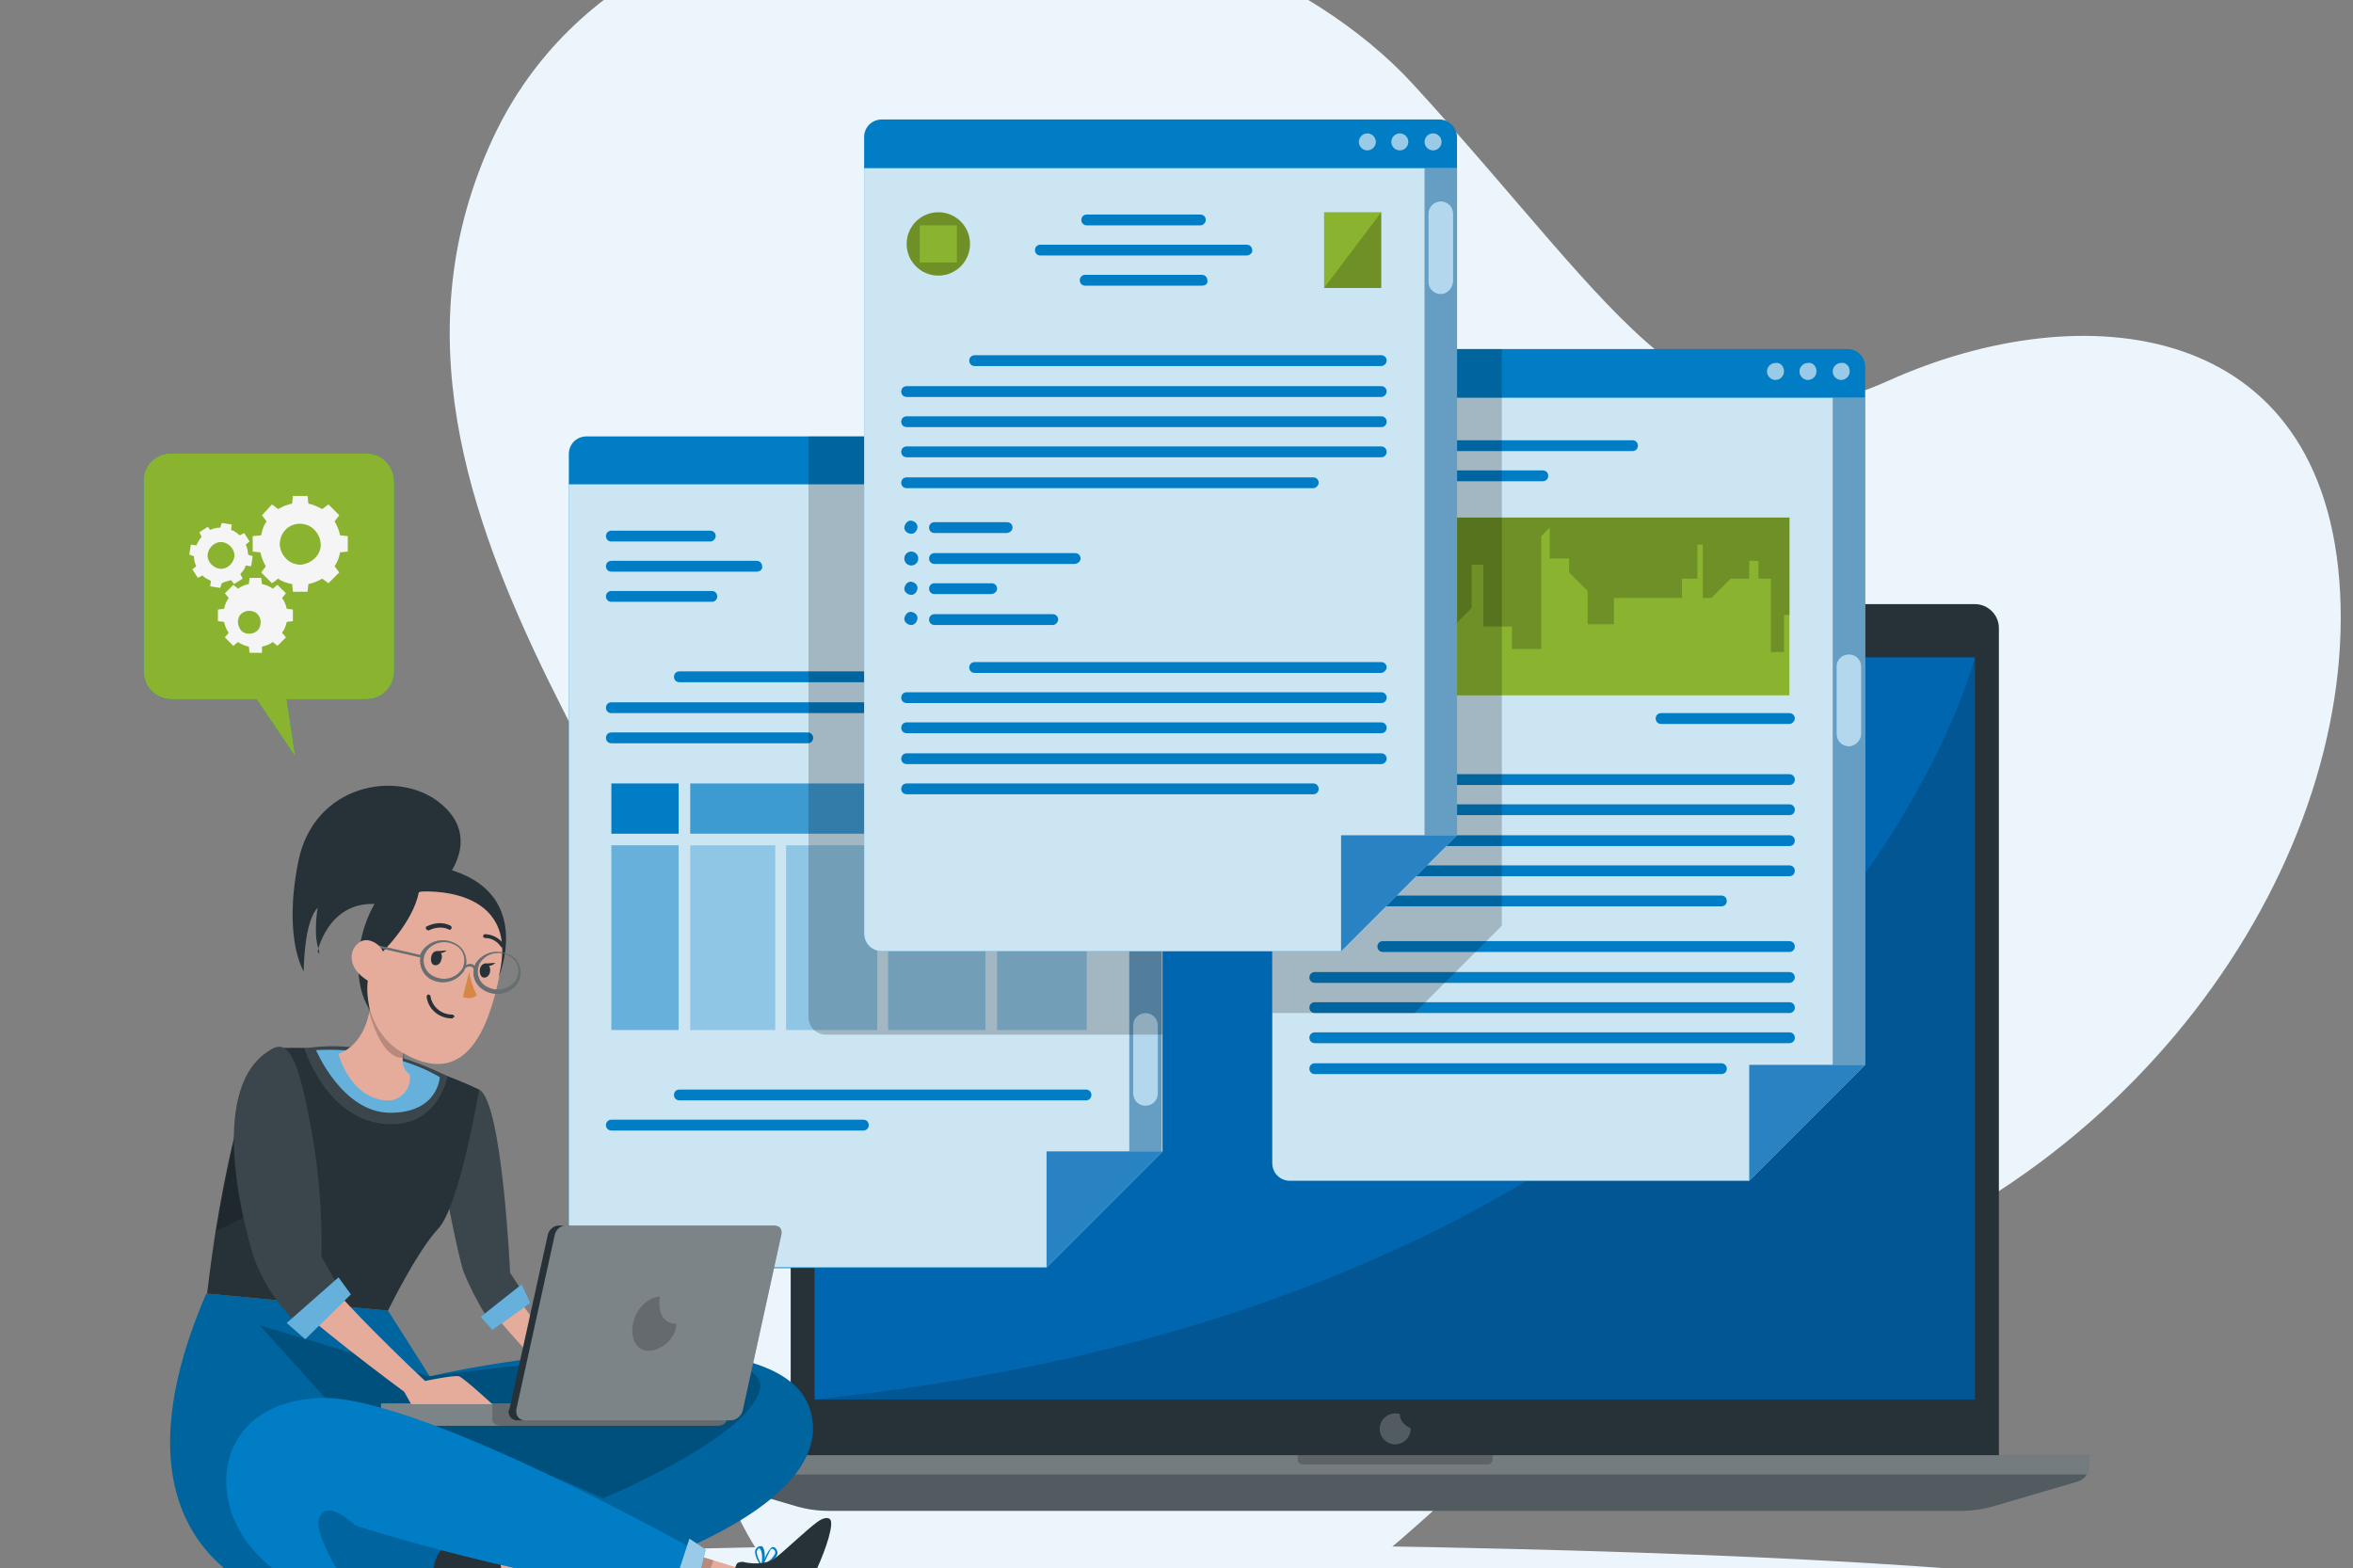 <?xml version="1.0" encoding="utf-8"?>
<svg xmlns="http://www.w3.org/2000/svg" version="1.1" width="1280" height="853" viewBox="0 0 1280 853"><rect x="0" y="0" width="1280" height="853" fill="#808080" stroke="none"/><svg xmlns:xlink="http://www.w3.org/1999/xlink" version="1.1" id="Ebene_1" x="0" y="-60" viewBox="0 0 304.4 231.6" style="enable-background:new 0 0 304.4 231.6;" xml:space="preserve" width="1280" height="974">
<style type="text/css">
	.st0{fill:#EBF5FB;}
	.st1{fill:#263238;}
	.st2{fill:#015693;}
	.st3{opacity:0.2;fill:#FFFFFF;enable-background:new    ;}
	.st4{opacity:0.2;enable-background:new    ;}
	.st5{opacity:0.8;fill:#006BB6;enable-background:new    ;}
	.st6{fill:#007DC5;}
	.st7{opacity:0.8;fill:#FFFFFF;enable-background:new    ;}
	.st8{opacity:0.6;fill:#FFFFFF;enable-background:new    ;}
	.st9{opacity:0.5;fill:#015693;enable-background:new    ;}
	.st10{fill:#8AB42F;}
	.st11{fill:#6E9026;}
	.st12{opacity:0.7;fill:#FFFFFF;enable-background:new    ;}
	.st13{opacity:0.7;fill:#007DC5;enable-background:new    ;}
	.st14{opacity:0.3;fill:#007DC5;enable-background:new    ;}
	.st15{opacity:0.5;fill:#007DC5;enable-background:new    ;}
	.st16{fill:#F5F5F5;}
	.st17{fill:#E5AC9C;}
	.st18{opacity:0.1;fill:#FFFFFF;enable-background:new    ;}
	.st19{opacity:0.4;fill:#FFFFFF;enable-background:new    ;}
	.st20{fill:#D58745;}
	.st21{opacity:0.3;}
	.st22{fill:#FFFFFF;}
</style>
<g id="Gruppe_1158" transform="translate(-56.11 -109.59)">
	<g id="freepik--background-simple--inject-2" transform="translate(50.547 43.383)">
		<path id="Pfad_3938" class="st0" d="M69.4,98.2c20.1-42.8,91.6-36.8,119.1-6.7s36.5,49.4,61.4,38.2s56.6-8.2,58.4,27.5    s-27.3,78-73.5,90.5c-46.2,12.5-46.2,56.8-107.4,47.8c-33.4-4.9-34.1-41-29.4-70.8C102.6,194.8,46.1,147.9,69.4,98.2z"/>
	</g>
	<g id="freepik--Shadow--inject-2">
		<ellipse id="freepik--path--inject-2" class="st0" cx="198" cy="331.8" rx="139.7" ry="8.2"/>
	</g>
	<g id="freepik--Device--inject-2">
		<path id="Pfad_3939" class="st1" d="M161.5,202h150.1c1.7,0,3.1,1.4,3.1,3.1v108.6H158.4V205.1C158.4,203.4,159.8,202,161.5,202    L161.5,202z"/>
		<rect id="Rechteck_114" x="161.5" y="208.9" class="st2" width="150.1" height="96"/>
		<circle id="Ellipse_30" class="st3" cx="235.2" cy="205.7" r="1.5"/>
		<circle id="Ellipse_31" class="st3" cx="238.3" cy="205.7" r="1.1"/>
		<path id="Pfad_3940" class="st3" d="M237.2,306.8c-0.2-0.1-0.4-0.1-0.6-0.1c-1.1,0-2,0.9-2,2s0.9,2,2,2c1.1,0,2-0.9,2-2    c0,0,0-0.1,0-0.1C237.8,308.3,237.2,307.6,237.2,306.8z"/>
		<path id="Pfad_3941" class="st1" d="M326.4,312.1v1.4c0,0.9-0.6,1.7-1.5,2l-10.9,3.2c-1.4,0.4-2.8,0.6-4.2,0.6H163.3    c-1.4,0-2.8-0.2-4.2-0.6l-10.9-3.2c-0.9-0.3-1.5-1.1-1.5-2v-1.4L326.4,312.1z"/>
		<path id="Pfad_3942" class="st3" d="M326.4,312.1v1.4c0,0.9-0.6,1.7-1.5,2l-10.9,3.2c-1.4,0.4-2.8,0.6-4.2,0.6H163.3    c-1.4,0-2.8-0.2-4.2-0.6l-10.9-3.2c-0.9-0.3-1.5-1.1-1.5-2v-1.4L326.4,312.1z"/>
		<path id="Pfad_3943" class="st3" d="M326.4,312.1v1.4c0,0.4-0.1,0.7-0.3,1.1h-179c-0.2-0.3-0.3-0.7-0.3-1.1v-1.4H326.4z"/>
		<path id="Pfad_3944" class="st4" d="M249.2,312.1v0.6c0,0.3-0.3,0.6-0.6,0.6h-24c-0.3,0-0.6-0.3-0.6-0.6v-0.6H249.2z"/>
		<path id="Pfad_3945" class="st5" d="M311.6,208.9c0,0-20.8,82.4-150.1,96v-96H311.6z"/>
	</g>
	<g id="freepik--window-3--inject-2">
		<path id="Pfad_3946" class="st6" d="M297.4,171.3v90.3l-15,15H223c-1.3,0-2.3-1-2.3-2.3v-103c0-1.3,1-2.3,2.3-2.3h72.1    C296.4,169,297.4,170,297.4,171.3L297.4,171.3z"/>
		<path id="Pfad_3947" class="st7" d="M297.4,175.3v86.3l-15,15H223c-1.3,0-2.3-1-2.3-2.3v-99H297.4z"/>
		<path id="Pfad_3948" class="st8" d="M295.4,171.9c0,0.6-0.5,1.1-1.1,1.1s-1.1-0.5-1.1-1.1c0-0.6,0.5-1.1,1.1-1.1h0    C294.9,170.7,295.4,171.2,295.4,171.9C295.4,171.9,295.4,171.9,295.4,171.9L295.4,171.9z"/>
		<path id="Pfad_3949" class="st8" d="M291.1,171.9c0,0.6-0.5,1.1-1.1,1.1c-0.6,0-1.1-0.5-1.1-1.1c0-0.6,0.5-1.1,1.1-1.1l0,0l0,0    C290.6,170.7,291.1,171.2,291.1,171.9C291.1,171.8,291.1,171.8,291.1,171.9L291.1,171.9z"/>
		<path id="Pfad_3950" class="st8" d="M286.9,171.9c0,0.6-0.5,1.1-1.1,1.1c-0.6,0-1.1-0.5-1.1-1.1c0-0.6,0.5-1.1,1.1-1.1h0    C286.4,170.7,286.9,171.2,286.9,171.9L286.9,171.9z"/>
		<path id="Pfad_3951" class="st6" d="M267.3,182.2h-41.1c-0.4,0-0.7-0.3-0.7-0.7c0-0.4,0.3-0.7,0.7-0.7h41.1c0.4,0,0.7,0.3,0.7,0.7    C268,181.9,267.7,182.2,267.3,182.2z"/>
		<path id="Pfad_3952" class="st6" d="M255.7,186.1h-29.5c-0.4,0-0.7-0.3-0.7-0.7c0-0.4,0.3-0.7,0.7-0.7h29.5c0.4,0,0.7,0.3,0.7,0.7    C256.4,185.8,256.1,186.1,255.7,186.1z"/>
		<path id="Pfad_3953" class="st6" d="M287.6,247H235c-0.4,0-0.7-0.3-0.7-0.7s0.3-0.7,0.7-0.7h52.6c0.4,0,0.7,0.3,0.7,0.7    S288,247,287.6,247z"/>
		<path id="Pfad_3954" class="st6" d="M278.8,262.8h-52.6c-0.4,0-0.7-0.3-0.7-0.7s0.3-0.7,0.7-0.7h52.6c0.4,0,0.7,0.3,0.7,0.7    S279.2,262.8,278.8,262.8z"/>
		<path id="Pfad_3955" class="st6" d="M287.6,251h-61.4c-0.4,0-0.7-0.3-0.7-0.7c0-0.4,0.3-0.7,0.7-0.7h61.4c0.4,0,0.7,0.3,0.7,0.7    C288.3,250.6,288,251,287.6,251L287.6,251z"/>
		<path id="Pfad_3956" class="st6" d="M287.6,254.9h-61.4c-0.4,0-0.7-0.3-0.7-0.7s0.3-0.7,0.7-0.7h61.4c0.4,0,0.7,0.3,0.7,0.7    S288,254.9,287.6,254.9L287.6,254.9z"/>
		<path id="Pfad_3957" class="st6" d="M287.6,258.8h-61.4c-0.4,0-0.7-0.3-0.7-0.7s0.3-0.7,0.7-0.7h61.4c0.4,0,0.7,0.3,0.7,0.7    S288,258.8,287.6,258.8L287.6,258.8z"/>
		<path id="Pfad_3958" class="st5" d="M297.4,261.6l-15,15v-15H297.4z"/>
		<rect id="Rechteck_115" x="293.2" y="175.3" class="st9" width="4.2" height="86.3"/>
		<path id="Pfad_3959" class="st6" d="M295.3,220.4L295.3,220.4c-0.9,0-1.6-0.7-1.6-1.6l0,0V210c0-0.8,0.7-1.5,1.6-1.5l0,0    c0.9,0,1.6,0.7,1.6,1.6l0,0v8.8C296.8,219.7,296.1,220.4,295.3,220.4z"/>
		<path id="Pfad_3960" class="st6" d="M287.6,225.4H235c-0.4,0-0.7-0.3-0.7-0.7s0.3-0.7,0.7-0.7h52.6c0.4,0,0.7,0.3,0.7,0.7    S288,225.4,287.6,225.4z"/>
		<path id="Pfad_3961" class="st6" d="M278.8,241.1h-52.6c-0.4,0-0.7-0.3-0.7-0.7s0.3-0.7,0.7-0.7h52.6c0.4,0,0.7,0.3,0.7,0.7    S279.2,241.1,278.8,241.1z"/>
		<path id="Pfad_3962" class="st6" d="M287.6,229.3h-61.4c-0.4,0-0.7-0.3-0.7-0.7s0.3-0.7,0.7-0.7h61.4c0.4,0,0.7,0.3,0.7,0.7    S288,229.3,287.6,229.3L287.6,229.3z"/>
		<path id="Pfad_3963" class="st6" d="M287.6,233.3h-61.4c-0.4,0-0.7-0.3-0.7-0.7s0.3-0.7,0.7-0.7h61.4c0.4,0,0.7,0.3,0.7,0.7    S288,233.3,287.6,233.3L287.6,233.3z"/>
		<path id="Pfad_3964" class="st6" d="M287.6,237.2h-61.4c-0.4,0-0.7-0.3-0.7-0.7s0.3-0.7,0.7-0.7h61.4c0.4,0,0.7,0.3,0.7,0.7    S288,237.2,287.6,237.2L287.6,237.2z"/>
		<rect id="Rechteck_116" x="226" y="190.8" class="st10" width="61.6" height="23"/>
		<path id="Pfad_3965" class="st11" d="M226,210.1h1.7V206h1.9v-8.3h2.7v5.1h3.7v6.8h4.4v-4.7h3.7l2.4-2.4v-5.6h1.5v8h3.7v2.9h3.8    v-14.6l1.1-1.1v4h2.5v1.8l2.4,2.4v4.3h3.4v-3.4h8.8v-2.5h2v-4.4h0.7v6.9h1.1l2.5-2.5h2.4v-2.3h1.2v2.3h1.6v9.5h1.7v-4.8l0.7,0    v-12.6H226V210.1z"/>
		<path id="Pfad_3966" class="st6" d="M287.6,217.5H271c-0.4,0-0.7-0.3-0.7-0.7c0-0.4,0.3-0.7,0.7-0.7h16.6c0.4,0,0.7,0.3,0.7,0.7    C288.3,217.1,288,217.5,287.6,217.5z"/>
		<path id="Pfad_3967" class="st4" d="M250.4,169v74.6l-11.3,11.3h-18.4v-83.6c0-1.3,1-2.3,2.3-2.3L250.4,169z"/>
		<path id="Pfad_3968" class="st12" d="M295.3,220.4L295.3,220.4c-0.9,0-1.6-0.7-1.6-1.6l0,0V210c0-0.8,0.7-1.5,1.6-1.5l0,0    c0.9,0,1.6,0.7,1.6,1.6l0,0v8.8C296.8,219.7,296.1,220.4,295.3,220.4z"/>
	</g>
	<g id="freepik--window-1--inject-2">
		<path id="Pfad_3969" class="st6" d="M206.5,182.6v90.3l-15,15H132c-1.3,0-2.3-1-2.3-2.3v-103c0-1.3,1-2.3,2.3-2.3h72.1    C205.4,180.2,206.5,181.3,206.5,182.6L206.5,182.6z"/>
		<path id="Pfad_3970" class="st7" d="M206.5,186.5v86.3l-15,15H132c-1.3,0-2.3-1-2.3-2.3v-99H206.5z"/>
		<path id="Pfad_3971" class="st8" d="M204.5,183.1c0,0.6-0.5,1.1-1.1,1.1c-0.6,0-1.1-0.5-1.1-1.1c0-0.6,0.5-1.1,1.1-1.1h0    C204,182,204.5,182.5,204.5,183.1C204.5,183.1,204.5,183.1,204.5,183.1L204.5,183.1z"/>
		<path id="Pfad_3972" class="st8" d="M200.2,183.1c0,0.6-0.5,1.1-1.1,1.1c-0.6,0-1.1-0.5-1.1-1.1c0-0.6,0.5-1.1,1.1-1.1h0    C199.6,182,200.1,182.5,200.2,183.1C200.2,183.1,200.2,183.1,200.2,183.1L200.2,183.1z"/>
		<path id="Pfad_3973" class="st8" d="M195.9,183.1c0,0.6-0.5,1.1-1.1,1.1c-0.6,0-1.1-0.5-1.1-1.1c0-0.6,0.5-1.1,1.1-1.1h0    C195.4,182,195.9,182.5,195.9,183.1C195.9,183.1,195.9,183.1,195.9,183.1L195.9,183.1z"/>
		<path id="Pfad_3974" class="st6" d="M148,193.9h-12.8c-0.4,0-0.7-0.3-0.7-0.7c0-0.4,0.3-0.7,0.7-0.7H148c0.4,0,0.7,0.3,0.7,0.7    C148.7,193.5,148.4,193.9,148,193.9z"/>
		<path id="Pfad_3975" class="st6" d="M154,197.8h-18.8c-0.4,0-0.7-0.3-0.7-0.7c0-0.4,0.3-0.7,0.7-0.7H154c0.4,0,0.7,0.3,0.7,0.7    C154.8,197.5,154.4,197.8,154,197.8z"/>
		<path id="Pfad_3976" class="st6" d="M148.2,201.7h-13c-0.4,0-0.7-0.3-0.7-0.7c0-0.4,0.3-0.7,0.7-0.7h13c0.4,0,0.7,0.3,0.7,0.7    C148.9,201.4,148.6,201.7,148.2,201.7z"/>
		<path id="Pfad_3977" class="st6" d="M196.6,266.2H144c-0.4,0-0.7-0.3-0.7-0.7s0.3-0.7,0.7-0.7h52.6c0.4,0,0.7,0.3,0.7,0.7    S197,266.2,196.6,266.2z"/>
		<path id="Pfad_3978" class="st6" d="M167.8,270.1h-32.6c-0.4,0-0.7-0.3-0.7-0.7s0.3-0.7,0.7-0.7h32.6c0.4,0,0.7,0.3,0.7,0.7    S168.2,270.1,167.8,270.1z"/>
		<path id="Pfad_3979" class="st5" d="M206.5,272.8l-15,15v-15H206.5z"/>
		<rect id="Rechteck_117" x="202.2" y="186.5" class="st9" width="4.2" height="86.3"/>
		<path id="Pfad_3980" class="st6" d="M204.3,266.9L204.3,266.9c-0.9,0-1.6-0.7-1.6-1.6l0,0v-8.8c0-0.9,0.7-1.6,1.6-1.6l0,0    c0.9,0,1.6,0.7,1.6,1.6l0,0v8.8C205.9,266.2,205.2,266.9,204.3,266.9z"/>
		<path id="Pfad_3981" class="st6" d="M196.6,193.9h-9.9c-0.4,0-0.7-0.3-0.7-0.7c0-0.4,0.3-0.7,0.7-0.7h9.9c0.4,0,0.7,0.3,0.7,0.7    C197.3,193.5,197,193.9,196.6,193.9z"/>
		<path id="Pfad_3982" class="st6" d="M196.6,197.8h-5.1c-0.4,0-0.7-0.3-0.7-0.7c0-0.4,0.3-0.7,0.7-0.7h5.1c0.4,0,0.7,0.3,0.7,0.7    C197.3,197.5,197,197.8,196.6,197.8L196.6,197.8z"/>
		<path id="Pfad_3983" class="st6" d="M196.6,212.1H144c-0.4,0-0.7-0.3-0.7-0.7c0-0.4,0.3-0.7,0.7-0.7h52.6c0.4,0,0.7,0.3,0.7,0.7    C197.3,211.8,197,212.1,196.6,212.1z"/>
		<path id="Pfad_3984" class="st6" d="M196.6,216.1h-61.4c-0.4,0-0.7-0.3-0.7-0.7c0-0.4,0.3-0.7,0.7-0.7h61.4c0.4,0,0.7,0.3,0.7,0.7    C197.3,215.8,197,216.1,196.6,216.1z"/>
		<path id="Pfad_3985" class="st6" d="M160.6,220h-25.4c-0.4,0-0.7-0.3-0.7-0.7s0.3-0.7,0.7-0.7h25.4c0.4,0,0.7,0.3,0.7,0.7    S161,220,160.6,220z"/>
		<rect id="Rechteck_118" x="145.4" y="225.2" class="st13" width="24.2" height="6.5"/>
		<rect id="Rechteck_119" x="145.4" y="233.2" class="st14" width="11" height="23.9"/>
		<rect id="Rechteck_120" x="171" y="233.2" class="st14" width="12.6" height="23.9"/>
		<rect id="Rechteck_121" x="171" y="225.2" class="st13" width="25.6" height="6.5"/>
		<rect id="Rechteck_122" x="185.1" y="233.2" class="st14" width="11.6" height="23.9"/>
		<rect id="Rechteck_123" x="135.2" y="233.2" class="st15" width="8.7" height="23.9"/>
		<rect id="Rechteck_124" x="135.2" y="225.2" class="st6" width="8.7" height="6.5"/>
		<rect id="Rechteck_125" x="157.8" y="233.2" class="st14" width="11.8" height="23.9"/>
		<path id="Pfad_3986" class="st12" d="M204.3,266.9L204.3,266.9c-0.9,0-1.6-0.7-1.6-1.6l0,0v-8.8c0-0.9,0.7-1.6,1.6-1.6l0,0    c0.9,0,1.6,0.7,1.6,1.6l0,0v8.8C205.9,266.2,205.2,266.9,204.3,266.9z"/>
		<path id="Pfad_3987" class="st4" d="M206.5,182.6v75.1H163c-1.3,0-2.3-1-2.3-2.3v-75.1h43.5C205.4,180.2,206.5,181.3,206.5,182.6    L206.5,182.6z"/>
	</g>
	<g id="freepik--window-2--inject-2">
		<path id="Pfad_3988" class="st6" d="M244.6,141.6v90.3l-15,15h-59.4c-1.3,0-2.3-1-2.3-2.3v-103c0-1.3,1-2.3,2.3-2.3h72.1    C243.6,139.3,244.6,140.4,244.6,141.6L244.6,141.6z"/>
		<path id="Pfad_3989" class="st7" d="M244.6,145.6v86.3l-15,15h-59.4c-1.3,0-2.3-1-2.3-2.3v-99H244.6z"/>
		<circle id="Ellipse_32" class="st8" cx="241.5" cy="142.2" r="1.1"/>
		<circle id="Ellipse_33" class="st8" cx="237.2" cy="142.2" r="1.1"/>
		<path id="Pfad_3990" class="st8" d="M234.1,142.2c0,0.6-0.5,1.1-1.1,1.1c-0.6,0-1.1-0.5-1.1-1.1c0-0.6,0.5-1.1,1.1-1.1h0    C233.6,141.1,234.1,141.6,234.1,142.2C234.1,142.2,234.1,142.2,234.1,142.2L234.1,142.2z"/>
		<path id="Pfad_3991" class="st6" d="M211.4,153h-14.7c-0.4,0-0.7-0.3-0.7-0.7c0-0.4,0.3-0.7,0.7-0.7h14.7c0.4,0,0.7,0.3,0.7,0.7    C212.1,152.6,211.8,153,211.4,153z"/>
		<path id="Pfad_3992" class="st6" d="M217.4,156.9h-26.7c-0.4,0-0.7-0.3-0.7-0.7c0-0.4,0.3-0.7,0.7-0.7h26.7c0.4,0,0.7,0.3,0.7,0.7    C218.2,156.5,217.8,156.9,217.4,156.9z"/>
		<path id="Pfad_3993" class="st6" d="M211.6,160.8h-15.1c-0.4,0-0.7-0.3-0.7-0.7c0-0.4,0.3-0.7,0.7-0.7h15.1c0.4,0,0.7,0.3,0.7,0.7    C212.4,160.5,212.1,160.8,211.6,160.8L211.6,160.8z"/>
		<path id="Pfad_3994" class="st6" d="M234.8,171.2h-52.6c-0.4,0-0.7-0.3-0.7-0.7c0-0.4,0.3-0.7,0.7-0.7h52.6c0.4,0,0.7,0.3,0.7,0.7    C235.5,170.9,235.1,171.2,234.8,171.2L234.8,171.2z"/>
		<path id="Pfad_3995" class="st6" d="M226,187h-52.6c-0.4,0-0.7-0.3-0.7-0.7c0-0.4,0.3-0.7,0.7-0.7H226c0.4,0,0.7,0.3,0.7,0.7    C226.7,186.6,226.4,187,226,187z"/>
		<path id="Pfad_3996" class="st6" d="M234.8,175.2h-61.4c-0.4,0-0.7-0.3-0.7-0.7c0-0.4,0.3-0.7,0.7-0.7h61.4c0.4,0,0.7,0.3,0.7,0.7    C235.5,174.8,235.2,175.2,234.8,175.2L234.8,175.2z"/>
		<path id="Pfad_3997" class="st6" d="M234.8,179.1h-61.4c-0.4,0-0.7-0.3-0.7-0.7c0-0.4,0.3-0.7,0.7-0.7h61.4c0.4,0,0.7,0.3,0.7,0.7    C235.5,178.8,235.2,179.1,234.8,179.1L234.8,179.1z"/>
		<path id="Pfad_3998" class="st6" d="M234.8,183h-61.4c-0.4,0-0.7-0.3-0.7-0.7c0-0.4,0.3-0.7,0.7-0.7h61.4c0.4,0,0.7,0.3,0.7,0.7    C235.5,182.7,235.2,183,234.8,183L234.8,183z"/>
		<path id="Pfad_3999" class="st6" d="M234.8,210.9h-52.6c-0.4,0-0.7-0.3-0.7-0.7c0-0.4,0.3-0.7,0.7-0.7h52.6c0.4,0,0.7,0.3,0.7,0.7    C235.5,210.5,235.1,210.9,234.8,210.9L234.8,210.9z"/>
		<path id="Pfad_4000" class="st6" d="M226,226.6h-52.6c-0.4,0-0.7-0.3-0.7-0.7s0.3-0.7,0.7-0.7H226c0.4,0,0.7,0.3,0.7,0.7    S226.4,226.6,226,226.6z"/>
		<path id="Pfad_4001" class="st6" d="M234.8,214.8h-61.4c-0.4,0-0.7-0.3-0.7-0.7c0-0.4,0.3-0.7,0.7-0.7h61.4c0.4,0,0.7,0.3,0.7,0.7    C235.5,214.5,235.2,214.8,234.8,214.8L234.8,214.8z"/>
		<path id="Pfad_4002" class="st6" d="M234.8,218.7h-61.4c-0.4,0-0.7-0.3-0.7-0.7c0-0.4,0.3-0.7,0.7-0.7h61.4c0.4,0,0.7,0.3,0.7,0.7    C235.5,218.4,235.2,218.7,234.8,218.7L234.8,218.7z"/>
		<path id="Pfad_4003" class="st6" d="M234.8,222.7h-61.4c-0.4,0-0.7-0.3-0.7-0.7c0-0.4,0.3-0.7,0.7-0.7h61.4c0.4,0,0.7,0.3,0.7,0.7    C235.5,222.3,235.2,222.7,234.8,222.7L234.8,222.7z"/>
		<rect id="Rechteck_126" x="227.4" y="151.3" class="st10" width="7.4" height="9.8"/>
		<circle id="Ellipse_34" class="st11" cx="177.5" cy="155.4" r="4.1"/>
		<path id="Pfad_4004" class="st6" d="M173.1,192.1c0,0.5,0.5,0.8,0.9,0.8c0.5,0,0.8-0.5,0.8-0.9c0-0.5-0.5-0.8-0.9-0.8    c-0.4,0-0.7,0.4-0.8,0.8C173.1,192,173.1,192.1,173.1,192.1z"/>
		<path id="Pfad_4005" class="st6" d="M173.1,196.1c0,0.5,0.4,0.9,0.9,0.9c0.5,0,0.9-0.4,0.9-0.9c0-0.5-0.4-0.9-0.9-0.9h0    C173.5,195.2,173.1,195.6,173.1,196.1L173.1,196.1z"/>
		<path id="Pfad_4006" class="st6" d="M173.1,200c0,0.5,0.5,0.8,0.9,0.8c0.5,0,0.8-0.5,0.8-0.9c0-0.5-0.5-0.8-0.9-0.8    c-0.4,0-0.7,0.4-0.8,0.8C173.1,199.9,173.1,199.9,173.1,200z"/>
		<path id="Pfad_4007" class="st6" d="M173.1,203.9c0,0.5,0.5,0.8,0.9,0.8c0.5,0,0.8-0.5,0.8-0.9c0-0.5-0.5-0.8-0.9-0.8    c-0.4,0-0.7,0.4-0.8,0.8C173.1,203.8,173.1,203.9,173.1,203.9z"/>
		<path id="Pfad_4008" class="st6" d="M186.3,192.8H177c-0.4,0-0.7-0.3-0.7-0.7c0-0.4,0.3-0.7,0.7-0.7h9.4c0.4,0,0.7,0.3,0.7,0.7    C187.1,192.5,186.7,192.8,186.3,192.8z"/>
		<path id="Pfad_4009" class="st6" d="M195.1,196.8H177c-0.4,0-0.7-0.3-0.7-0.7c0-0.4,0.3-0.7,0.7-0.7h18.2c0.4,0,0.7,0.3,0.7,0.7    C195.9,196.5,195.5,196.8,195.1,196.8z"/>
		<path id="Pfad_4010" class="st6" d="M184.3,200.7H177c-0.4,0-0.7-0.3-0.7-0.7c0-0.4,0.3-0.7,0.7-0.7h7.4c0.4,0,0.7,0.3,0.7,0.7    C185.1,200.4,184.7,200.7,184.3,200.7z"/>
		<path id="Pfad_4011" class="st6" d="M192.3,204.7H177c-0.4,0-0.7-0.3-0.7-0.7c0-0.4,0.3-0.7,0.7-0.7h15.3c0.4,0,0.7,0.3,0.7,0.7    C193,204.3,192.7,204.7,192.3,204.7z"/>
		<path id="Pfad_4012" class="st5" d="M244.6,231.9l-15,15v-15H244.6z"/>
		<path id="Pfad_4013" class="st4" d="M234.8,151.3l-7.4,9.8h7.4V151.3z"/>
		<rect id="Rechteck_127" x="175.1" y="153" class="st10" width="4.8" height="4.8"/>
		<rect id="Rechteck_128" x="240.4" y="145.6" class="st9" width="4.2" height="86.3"/>
		<path id="Pfad_4014" class="st6" d="M242.5,161.9L242.5,161.9c-0.9,0-1.6-0.7-1.6-1.6l0,0v-8.8c0-0.9,0.7-1.6,1.6-1.6l0,0    c0.9,0,1.6,0.7,1.6,1.6l0,0v8.8C244,161.2,243.3,161.9,242.5,161.9z"/>
		<path id="Pfad_4015" class="st12" d="M242.5,161.9L242.5,161.9c-0.9,0-1.6-0.7-1.6-1.6l0,0v-8.8c0-0.9,0.7-1.6,1.6-1.6l0,0    c0.9,0,1.6,0.7,1.6,1.6l0,0v8.8C244,161.2,243.3,161.9,242.5,161.9z"/>
	</g>
	<g id="freepik--speech-bubble--inject-2">
		<path id="Pfad_4016" class="st6" d="M78.3,182.5h25.2c2,0,3.6,1.6,3.6,3.7v24.5c0,2-1.6,3.6-3.6,3.6c0,0,0,0,0,0H93.2l1.1,7.4    l-5-7.4h-11c-2,0-3.6-1.6-3.6-3.6c0,0,0,0,0,0v-24.5C74.6,184.1,76.2,182.5,78.3,182.5C78.2,182.5,78.2,182.5,78.3,182.5    L78.3,182.5z"/>
		<path id="Pfad_4017" class="st10" d="M78.3,182.5h25.2c2,0,3.6,1.6,3.6,3.7v24.5c0,2-1.6,3.6-3.6,3.6c0,0,0,0,0,0H93.2l1.1,7.4    l-5-7.4h-11c-2,0-3.6-1.6-3.6-3.6c0,0,0,0,0,0v-24.5C74.6,184.1,76.2,182.5,78.3,182.5C78.2,182.5,78.2,182.5,78.3,182.5    L78.3,182.5z"/>
		<path id="Pfad_4018" class="st16" d="M88.8,193.2v2l1,0.1c0.1,0.6,0.4,1.3,0.7,1.8l-0.6,0.8l1.4,1.4l0.8-0.6    c0.5,0.4,1.2,0.6,1.8,0.7l0.1,1h1.9l0.1-1c0.6-0.1,1.3-0.4,1.8-0.7l0.8,0.6l1.4-1.4l-0.6-0.8c0.4-0.6,0.6-1.2,0.7-1.8l1-0.1v-2    l-1-0.1c-0.1-0.6-0.4-1.3-0.7-1.8l0.6-0.8l-1.4-1.4l-0.8,0.6c-0.6-0.3-1.2-0.6-1.8-0.7l-0.1-1h-1.9l-0.1,1    c-0.6,0.1-1.3,0.4-1.8,0.7l-0.8-0.6l-1.3,1.4l0.6,0.8c-0.4,0.5-0.6,1.2-0.7,1.8L88.8,193.2z M94.9,191.6c1.5,0,2.6,1.2,2.7,2.6    s-1.2,2.6-2.6,2.7c-1.5,0-2.6-1.2-2.7-2.6v0C92.3,192.8,93.4,191.6,94.9,191.6z"/>
		<path id="Pfad_4019" class="st16" d="M90,207.5c0.5-0.1,1-0.3,1.4-0.6l0.6,0.5l1.1-1.1l-0.5-0.6c0.3-0.4,0.5-0.9,0.6-1.4l0.8-0.1    v-1.5l-0.8-0.1c-0.1-0.5-0.3-1-0.6-1.4l0.5-0.6l-1.1-1.1l-0.6,0.5c-0.4-0.3-0.9-0.5-1.4-0.6l-0.1-0.8h-1.5l-0.1,0.8    c-0.5,0.1-1,0.3-1.4,0.6l-0.6-0.5l-1.1,1.1l0.5,0.6c-0.3,0.4-0.5,0.9-0.6,1.4l-0.8,0.1v1.5l0.8,0.1c0.1,0.5,0.3,1,0.6,1.4    l-0.5,0.6l1.1,1.1l0.6-0.5c0.4,0.3,0.9,0.5,1.4,0.6l0.1,0.8H90L90,207.5z M87.1,203.5c0.5-0.7,1.4-0.8,2.1-0.4    c0.7,0.5,0.8,1.4,0.4,2.1c-0.5,0.7-1.4,0.8-2.1,0.4C86.9,205.1,86.7,204.2,87.1,203.5L87.1,203.5L87.1,203.5z"/>
		<path id="Pfad_4020" class="st16" d="M86,198.9l0.4,0.5l1.1-0.7l-0.3-0.6c0.3-0.3,0.6-0.7,0.7-1.1l0.7,0.1l0.2-1.3l-0.6-0.2    c0-0.4-0.1-0.9-0.3-1.3l0.5-0.4l-0.7-1.1l-0.6,0.3c-0.3-0.3-0.7-0.6-1.1-0.7l0.1-0.7l-1.3-0.2l-0.2,0.6c-0.4,0-0.9,0.1-1.3,0.3    L83,192l-1.1,0.7l0.3,0.6c-0.3,0.3-0.5,0.7-0.7,1.1l-0.7-0.1l-0.2,1.3l0.6,0.2c0,0.4,0.1,0.9,0.3,1.3l-0.5,0.4l0.7,1.1l0.6-0.3    c0.3,0.3,0.7,0.5,1.1,0.7l-0.1,0.7l1.3,0.2l0.2-0.6C85.2,199.1,85.6,199,86,198.9z M83,195.4c0.2-0.9,1.1-1.6,2-1.4    c0.9,0.2,1.6,1.1,1.4,2c-0.2,0.9-1.1,1.6-2,1.4C83.5,197.2,82.8,196.3,83,195.4C83,195.4,83,195.4,83,195.4z"/>
	</g>
	<g id="freepik--Character--inject-2">
		<path id="Pfad_4021" class="st17" d="M119.7,271.9c0,0,1.8,16,2.3,17.9c0.6,1.9,8.7,12.1,8.7,12.1l-2.3,1.2c0,0-8.6-8.9-10-11.5    s-3.4-16.4-3.4-16.4L119.7,271.9z"/>
		<path id="Pfad_4022" class="st1" d="M118.1,264.8c3,1.6,4,23.7,4,23.7l1.5,2.3l-4.6,3.3c-1.1-1.8-2.1-3.7-2.9-5.7    c-0.9-2.5-3.1-14.6-3.1-14.6L118.1,264.8z"/>
		<path id="Pfad_4023" class="st18" d="M118.1,264.8c3,1.6,4,23.7,4,23.7l1.5,2.3l-4.6,3.3c-1.1-1.8-2.1-3.7-2.9-5.7    c-0.9-2.5-3.1-14.6-3.1-14.6L118.1,264.8z"/>
		<path id="Pfad_4024" class="st6" d="M118.3,294.2l5.3-4.2l1.1,2.4l-4.9,3.5L118.3,294.2z"/>
		<path id="Pfad_4025" class="st19" d="M118.3,294.2l5.3-4.2l1.1,2.4l-4.9,3.5L118.3,294.2z"/>
		<path id="Pfad_4026" class="st6" d="M106.3,293.4l5.4,8.5c10.7-2.5,44.9-7.7,49.1,4c5.2,14.6-32.5,26.2-53.5,27    c-20.9,0.7-37.7-11.2-24.5-41.7L106.3,293.4z"/>
		<path id="Pfad_4027" class="st4" d="M106.3,293.4l5.4,8.5c10.7-2.5,44.9-7.7,49.1,4c5.2,14.6-32.5,26.2-53.5,27    c-20.9,0.7-37.7-11.2-24.5-41.7L106.3,293.4z"/>
		<path id="Pfad_4028" class="st6" d="M154.8,326.6c0,0-0.1,0-0.2,0c0,0-0.1-0.1,0-0.1c0.1-0.2,0.8-2.2,1.4-2.5c0.2,0,0.3,0,0.4,0.1    c0.2,0.2,0.3,0.4,0.3,0.7c-0.1,0.4-0.3,0.7-0.7,0.9C155.6,326.1,155.2,326.4,154.8,326.6z M154.9,326.2c0.7-0.3,1.2-0.8,1.5-1.4    c0-0.2,0-0.4-0.2-0.5c0,0-0.1-0.1-0.2-0.1c-0.1,0-0.1,0.1-0.2,0.1C155.5,324.9,155.2,325.5,154.9,326.2L154.9,326.2z"/>
		<path id="Pfad_4029" class="st6" d="M154.8,326.6c0,0-0.1,0-0.1,0c-0.1-0.1-1-1.3-0.9-2.1c0-0.2,0.2-0.4,0.3-0.5    c0.2-0.1,0.4-0.2,0.6-0.1C155.2,324.3,155.1,325.9,154.8,326.6L154.8,326.6L154.8,326.6z M154.2,324.2c-0.1,0.1-0.1,0.2-0.2,0.3    c0,0.6,0.3,1.2,0.6,1.7c0.2-0.7,0.1-1.8-0.2-2C154.5,324.2,154.4,324.1,154.2,324.2L154.2,324.2L154.2,324.2z"/>
		<path id="Pfad_4030" class="st6" d="M118,330c0,0,0.1-0.1,0.1-0.1c0,0,0.1,0,0.1,0.1c0.1,0.2,0.4,2.3-0.1,2.9    c-0.1,0.1-0.3,0.1-0.4,0.1c-0.3,0-0.5-0.2-0.5-0.5c-0.1-0.4,0-0.8,0.1-1.1C117.5,330.9,117.7,330.5,118,330z M118,330.4    c-0.4,0.6-0.6,1.3-0.6,2c0.1,0.2,0.2,0.3,0.4,0.3c0.1,0,0.1,0,0.2,0c0,0,0.1-0.1,0.1-0.2C118.2,331.8,118.2,331.1,118,330.4    L118,330.4z"/>
		<path id="Pfad_4031" class="st17" d="M131.7,319.4l-8.6,3.1L119,324l1.1,4.5l4-0.9l9.8-2.1L131.7,319.4z"/>
		<path id="Pfad_4032" class="st1" d="M121.2,328.7l-0.7-5.3c0-0.3-0.3-0.5-0.6-0.5c0,0,0,0,0,0h0l-2.6,0.4c0,0-3.6,0.3-4.3,1.3    c-2.1,2.7-0.8,14.5,0.6,14.9c0.5,0.2,1-0.5,1.3-1c0.7-1.5,1.9-5.5,2.5-6.8c0.7-1.5,2.6-2.2,3.5-2.5    C121,329.2,121.2,329,121.2,328.7z"/>
		<path id="Pfad_4033" class="st6" d="M118,330c0,0,0.1,0,0.1,0c0.1,0,1.5,0.6,1.8,1.4c0.1,0.2,0,0.4-0.1,0.6    c-0.1,0.2-0.3,0.3-0.5,0.3c-0.6-0.1-1.4-1.5-1.4-2.2v-0.1C118,330.1,118,330,118,330z M119.7,331.8c0-0.1,0-0.2,0-0.3    c-0.2-0.5-1-1-1.4-1.2c0.2,0.7,0.8,1.7,1.2,1.7C119.5,332,119.6,332,119.7,331.8L119.7,331.8L119.7,331.8z"/>
		<path id="Pfad_4034" class="st4" d="M131.7,319.4l-8.6,3.1l0.9,5.1l9.8-2.1L131.7,319.4z"/>
		<path id="Pfad_4035" class="st6" d="M125.6,328.4l2.5,0.2l-1.7-8.5l-2.8,1.6L125.6,328.4z"/>
		<path id="Pfad_4036" class="st8" d="M125.6,328.4l2.5,0.2l-1.7-8.5l-2.8,1.6L125.6,328.4z"/>
		<path id="Pfad_4037" class="st4" d="M89.7,295.3l12.9,14.3c0,0,14.2-0.3,31.5,8.1c0,0,18.6-7.7,20.3-14c2.2-8.3-42.7-1.8-42.7-1.8    L89.7,295.3z"/>
		<path id="Pfad_4038" class="st1" d="M150.1,305.4v2.1c0,0.5-0.6,0.8-1.2,0.8h-42.3c-0.5,0-1.2-0.2-1.2-0.8v-2.1H150.1z"/>
		<path id="Pfad_4039" class="st19" d="M150.1,305.4v2.1c0,0.5-0.6,0.8-1.2,0.8h-42.3c-0.5,0-1.2-0.2-1.2-0.8v-2.1H150.1z"/>
		<path id="Pfad_4040" class="st4" d="M150.1,305.4v2.1c0,0.5-0.6,0.8-1.2,0.8H121c-0.5,0-1.2-0.2-1.2-0.8v-2.1H150.1z"/>
		<path id="Pfad_4041" class="st1" d="M157.2,283.5l-5,22.8c-0.2,0.8-0.9,1.3-1.6,1.3H123c-0.6,0-1.1-0.5-1.1-1.1    c0-0.1,0-0.2,0.1-0.3l5-22.7c0.2-0.7,0.9-1.2,1.6-1.1h27.5C156.9,282.4,157.3,282.7,157.2,283.5z"/>
		<path id="Pfad_4042" class="st19" d="M157.2,283.5l-5,22.8c-0.2,0.8-0.9,1.3-1.6,1.3h-26.6c-0.6,0-1.1-0.5-1.1-1.1c0,0,0,0,0,0    c0-0.1,0-0.2,0-0.3l5-22.7c0.2-0.7,0.9-1.2,1.6-1.1h26.6C156.9,282.4,157.3,282.7,157.2,283.5z"/>
		<path id="Pfad_4043" class="st4" d="M143.6,295.1L143.6,295.1c0,2-2.1,3.5-3.6,3.5s-2.4-1.6-2-3.5c0.4-2,2-3.5,3.5-3.5    c-0.4,2,0.5,3.5,2,3.5C143.5,295.1,143.6,295.1,143.6,295.1z"/>
		<path id="Pfad_4044" class="st17" d="M137.7,329.2l9,1.5l4.3,0.7l1.3-4.5l-3.9-1.2l-9.6-2.9L137.7,329.2z"/>
		<path id="Pfad_4045" class="st1" d="M151.4,326.2l-1.9,5c-0.1,0.3,0,0.6,0.3,0.7c0,0,0,0,0.1,0l2.5,0.9c0,0,3.3,1.4,4.4,1    c3.1-1.3,7.7-12.3,6.7-13.4c-0.4-0.4-1.2,0-1.6,0.3c-1.4,1-4.4,3.9-5.5,4.7c-1.3,1-3.4,0.7-4.2,0.5    C151.8,325.9,151.5,326,151.4,326.2z"/>
		<path id="Pfad_4046" class="st4" d="M137.7,329.2l9,1.5l1.7-5l-9.6-2.9L137.7,329.2z"/>
		<path id="Pfad_4047" class="st6" d="M146.8,324.8c0,0-36.7-20.7-49.4-20.1c-12.7,0.6-14.5,11.8-9.3,18.7c5.2,7,14.9,8.7,14.9,8.7    s-6.6-9.3-5.6-11.9s4.7,1,4.7,1s23.1,7.5,43.3,9.2L146.8,324.8z"/>
		<path id="Pfad_4048" class="st6" d="M147.4,324.3l-2.1-1.4l-2.7,8.2h3.2L147.4,324.3z"/>
		<path id="Pfad_4049" class="st8" d="M147.4,324.3l-2.1-1.4l-2.7,8.2h3.2L147.4,324.3z"/>
		<path id="Pfad_4050" class="st1" d="M82.9,291.2l23.4,2.2c0,0,3.7-7.6,6.5-10.6c2.8-3,5.3-18,5.3-18c-1.9-0.9-3.9-1.7-5.9-2.4    c-5.8-1.9-11.8-3-17.9-3h-0.1c-1.7,0-2.8,0.1-2.8,0.1c-0.7,0.5-1.3,1.1-1.7,1.9c-2.5,4.3-4.5,14.4-5.7,21.7    C83.3,287.7,82.9,291.2,82.9,291.2z"/>
		<path id="Pfad_4051" class="st4" d="M84.1,283.1c5.2-2.4,12.2-6.4,11.8-10.4c-0.4-4.5-4-8.9-6.1-11.2    C87.3,265.7,85.3,275.8,84.1,283.1z"/>
		<path id="Pfad_4052" class="st1" d="M95.5,259.5c0,0,2.7,8.8,10,9.7s8.5-6.1,8.5-6.1S104.5,257.9,95.5,259.5z"/>
		<path id="Pfad_4053" class="st18" d="M95.5,259.5c0,0,2.7,8.8,10,9.7s8.5-6.1,8.5-6.1S104.5,257.9,95.5,259.5z"/>
		<path id="Pfad_4054" class="st6" d="M97,259.7c0,0,3.4,8.1,9.6,8.1c6.2,0,6.4-4.6,6.4-4.6S106.8,259.2,97,259.7z"/>
		<path id="Pfad_4055" class="st19" d="M97,259.7c0,0,3.4,8.1,9.6,8.1c6.2,0,6.4-4.6,6.4-4.6S106.8,259.2,97,259.7z"/>
		<path id="Pfad_4056" class="st17" d="M108.2,261c0,1.4,0.9,1.8,0.9,1.8c0.3,1.6-0.8,3.1-2.4,3.4c-0.3,0-0.5,0-0.8,0    c-4.6-0.5-6-6-6-6c3.3-1.3,4.1-5,4.2-7.2c0-0.6,0-1.1,0-1.7l6.2,3.9c-0.5,0.9-1,1.8-1.4,2.7C108.5,258.9,108.2,259.9,108.2,261z"/>
		<path id="Pfad_4057" class="st4" d="M109.9,254.7c-0.4,0.9-0.8,1.9-1.1,2.9c-0.3,1-0.5,2-0.4,3.1c-3.5,0.3-4.9-7.5-4.9-7.5v-0.1    c0-0.6-0.1-1.1-0.2-1.7L109.9,254.7z"/>
		<path id="Pfad_4058" class="st1" d="M113.9,237.4c0,0,4.6-5.3-0.9-9.7c-5.5-4.4-16.3-2.4-18.3,7.6c-2,10,0.7,14.2,0.7,14.2    s0-6.4,1.8-8.2c0,0-0.5,3,0,4.9c0.5,1.8,0,0.7,0,0.7s1.7-8,9.8-5.7S113.9,237.4,113.9,237.4z"/>
		<path id="Pfad_4059" class="st17" d="M115,239.1c6,1.8,7,5.7,5.5,12c-1.8,7.9-5.2,13-12.2,9C98.7,254.7,105,236.1,115,239.1z"/>
		<path id="Pfad_4060" class="st20" d="M116.8,249.6c0.2,1,0.5,2.1,1,3c-0.5,0.4-1.2,0.5-1.8,0.2L116.8,249.6z"/>
		<path id="Pfad_4061" class="st1" d="M113.2,248c-0.1,0.5-0.5,0.8-0.9,0.7s-0.5-0.6-0.4-1.1c0.1-0.5,0.5-0.8,0.9-0.7    C113.2,247,113.4,247.5,113.2,248z"/>
		<path id="Pfad_4062" class="st1" d="M112.7,246.9l1.2-0.1C113.9,246.8,113.1,247.5,112.7,246.9z"/>
		<path id="Pfad_4063" class="st1" d="M119.5,249.6c-0.1,0.5-0.5,0.8-0.9,0.7c-0.3-0.1-0.5-0.6-0.4-1.1c0.1-0.5,0.5-0.8,0.9-0.7    C119.4,248.7,119.6,249.1,119.5,249.6z"/>
		<path id="Pfad_4064" class="st1" d="M119,248.5l1.2-0.1C120.2,248.4,119.4,249.2,119,248.5z"/>
		<path id="Pfad_4065" class="st1" d="M111.5,244.2c-0.1,0-0.3-0.1-0.3-0.3c0-0.1,0-0.2,0.1-0.2c1-0.5,2.1-0.6,3.1-0.1    c0.1,0.1,0.2,0.2,0.1,0.4c-0.1,0.1-0.2,0.2-0.3,0.1h0c-0.8-0.4-1.8-0.3-2.6,0.1C111.6,244.2,111.6,244.2,111.5,244.2z"/>
		<path id="Pfad_4066" class="st1" d="M121.1,246.4c-0.1,0-0.2,0-0.2-0.1c-0.5-0.7-1.2-1.1-2-1.1c-0.1,0-0.3-0.1-0.3-0.2    c0-0.1,0.1-0.3,0.2-0.3c0,0,0,0,0,0l0,0c1,0,1.9,0.5,2.5,1.3c0.1,0.1,0.1,0.3,0,0.4C121.3,246.4,121.2,246.4,121.1,246.4z"/>
		<path id="Pfad_4067" class="st1" d="M105.3,247.3c0,0,4.3-4.1,5-8.1c0,0,13.5-1.2,10.3,11.1c0,0,4.5-10.4-5.8-13.8    c-10.3-3.4-14.9,11.8-10.9,17.9C104,254.4,102.6,249.8,105.3,247.3z"/>
		<path id="Pfad_4068" class="st1" d="M114.6,255.6L114.6,255.6c-1.7,0-3.1-1.2-3.3-2.8c0-0.1,0.1-0.3,0.2-0.3    c0.1,0,0.3,0.1,0.3,0.2c0.2,1.4,1.4,2.4,2.8,2.4c0.1,0,0.3,0.1,0.3,0.3C114.8,255.4,114.7,255.6,114.6,255.6L114.6,255.6z"/>
		<path id="Pfad_4069" class="st1" d="M104.3,246.1c0,0.1,0,0.2,0.1,0.2h0l6.1,1.4c-0.2,1.2,0.4,2.4,1.5,2.9    c1.5,0.7,3.2,0.2,4.1-1.1c0.1-0.1,0.1-0.3,0.2-0.4c0.2-0.2,0.5-0.3,0.8-0.2c0.2,0.1,0.3,0.2,0.3,0.4c-0.2,1.2,0.5,2.3,1.6,2.8    c1.5,0.7,3.2,0.2,4.1-1.1c0.7-1.3,0.3-2.9-1-3.6c-0.1-0.1-0.2-0.1-0.3-0.1c-1.5-0.7-3.2-0.2-4.1,1.1c-0.1,0.1-0.1,0.3-0.2,0.4    c-0.1-0.1-0.2-0.2-0.3-0.2c-0.3-0.1-0.6,0-0.8,0.1c0.2-1.2-0.4-2.4-1.6-2.9c-1.5-0.7-3.2-0.2-4.1,1.1c-0.1,0.2-0.2,0.3-0.2,0.5    l-6.1-1.4C104.4,245.9,104.3,246,104.3,246.1z M118.2,248.4c0.8-1.2,2.3-1.6,3.6-1c1.2,0.5,1.7,1.8,1.2,3c0,0,0,0,0,0    c0,0.1-0.1,0.2-0.1,0.2c-0.8,1.2-2.3,1.6-3.6,1c-1.2-0.5-1.7-1.8-1.2-3c0,0,0,0,0,0C118.1,248.6,118.1,248.5,118.2,248.4z     M111.2,247c0.8-1.2,2.3-1.6,3.6-1c1.2,0.5,1.7,1.8,1.2,3c0,0,0,0,0,0c0,0.1-0.1,0.2-0.1,0.2c-0.8,1.2-2.3,1.6-3.6,1    c-1.2-0.5-1.7-1.9-1.2-3C111.1,247.2,111.2,247.1,111.2,247L111.2,247z"/>
		<g id="Gruppe_1157" class="st21">
			<path id="Pfad_4070" class="st22" d="M104.3,246.1c0,0.1,0,0.2,0.1,0.2h0l6.1,1.4c-0.2,1.2,0.4,2.4,1.5,2.9     c1.5,0.7,3.2,0.2,4.1-1.1c0.1-0.1,0.1-0.3,0.2-0.4c0.2-0.2,0.5-0.3,0.8-0.2c0.2,0.1,0.3,0.2,0.3,0.4c-0.2,1.2,0.5,2.3,1.6,2.8     c1.5,0.7,3.2,0.2,4.1-1.1c0.7-1.3,0.3-2.9-1-3.6c-0.1-0.1-0.2-0.1-0.3-0.1c-1.5-0.7-3.2-0.2-4.1,1.1c-0.1,0.1-0.1,0.3-0.2,0.4     c-0.1-0.1-0.2-0.2-0.3-0.2c-0.3-0.1-0.6,0-0.8,0.1c0.2-1.2-0.4-2.4-1.6-2.9c-1.5-0.7-3.2-0.2-4.1,1.1c-0.1,0.2-0.2,0.3-0.2,0.5     l-6.1-1.4C104.4,245.9,104.3,246,104.3,246.1z M118.2,248.4c0.8-1.2,2.3-1.6,3.6-1c1.2,0.5,1.7,1.8,1.2,3c0,0,0,0,0,0     c0,0.1-0.1,0.2-0.1,0.2c-0.8,1.2-2.3,1.6-3.6,1c-1.2-0.5-1.7-1.8-1.2-3c0,0,0,0,0,0C118.1,248.6,118.1,248.5,118.2,248.4z      M111.2,247c0.8-1.2,2.3-1.6,3.6-1c1.2,0.5,1.7,1.8,1.2,3c0,0,0,0,0,0c0,0.1-0.1,0.2-0.1,0.2c-0.8,1.2-2.3,1.6-3.6,1     c-1.2-0.5-1.7-1.9-1.2-3C111.1,247.2,111.2,247.1,111.2,247L111.2,247z"/>
		</g>
		<path id="Pfad_4071" class="st17" d="M105.9,248.8c0.3-1.5-0.6-3-2.1-3.3c-1.9-0.4-4,3.2,0.4,5.5    C104.8,251.4,105.4,250.9,105.9,248.8z"/>
		<path id="Pfad_4072" class="st17" d="M94.2,267.4c0,0,0.7,15.4,2,18.9c1.3,3.5,14.9,16.2,14.9,16.2s3.8-0.8,4.4-0.6    c0.6,0.2,4.3,3.6,4.3,3.6h-10.5l-0.9-1.6c0,0-14.1-10.4-15.6-12.9c-1.1-1.8-4.8-20.6-4.8-20.6L94.2,267.4z"/>
		<path id="Pfad_4073" class="st1" d="M91.4,259.5c2.4-1.3,3.6,2.8,5.1,11.1c0.9,5.2,1.3,10.5,1.2,15.8l2.1,3.7l-5.3,4.9    c-2.5-2.4-4.4-5.3-5.6-8.6C87.4,281.4,82.9,264,91.4,259.5z"/>
		<path id="Pfad_4074" class="st18" d="M91.4,259.5c2.4-1.3,3.6,2.8,5.1,11.1c0.9,5.2,1.3,10.5,1.2,15.8l2.1,3.7l-5.3,4.9    c-2.5-2.4-4.4-5.3-5.6-8.6C87.4,281.4,82.9,264,91.4,259.5z"/>
		<path id="Pfad_4075" class="st6" d="M93.2,295l6.7-5.9l1.6,2.2l-5.9,5.8L93.2,295z"/>
		<path id="Pfad_4076" class="st19" d="M93.2,295l6.7-5.9l1.6,2.2l-5.9,5.8L93.2,295z"/>
	</g>
</g>
</svg></svg>
